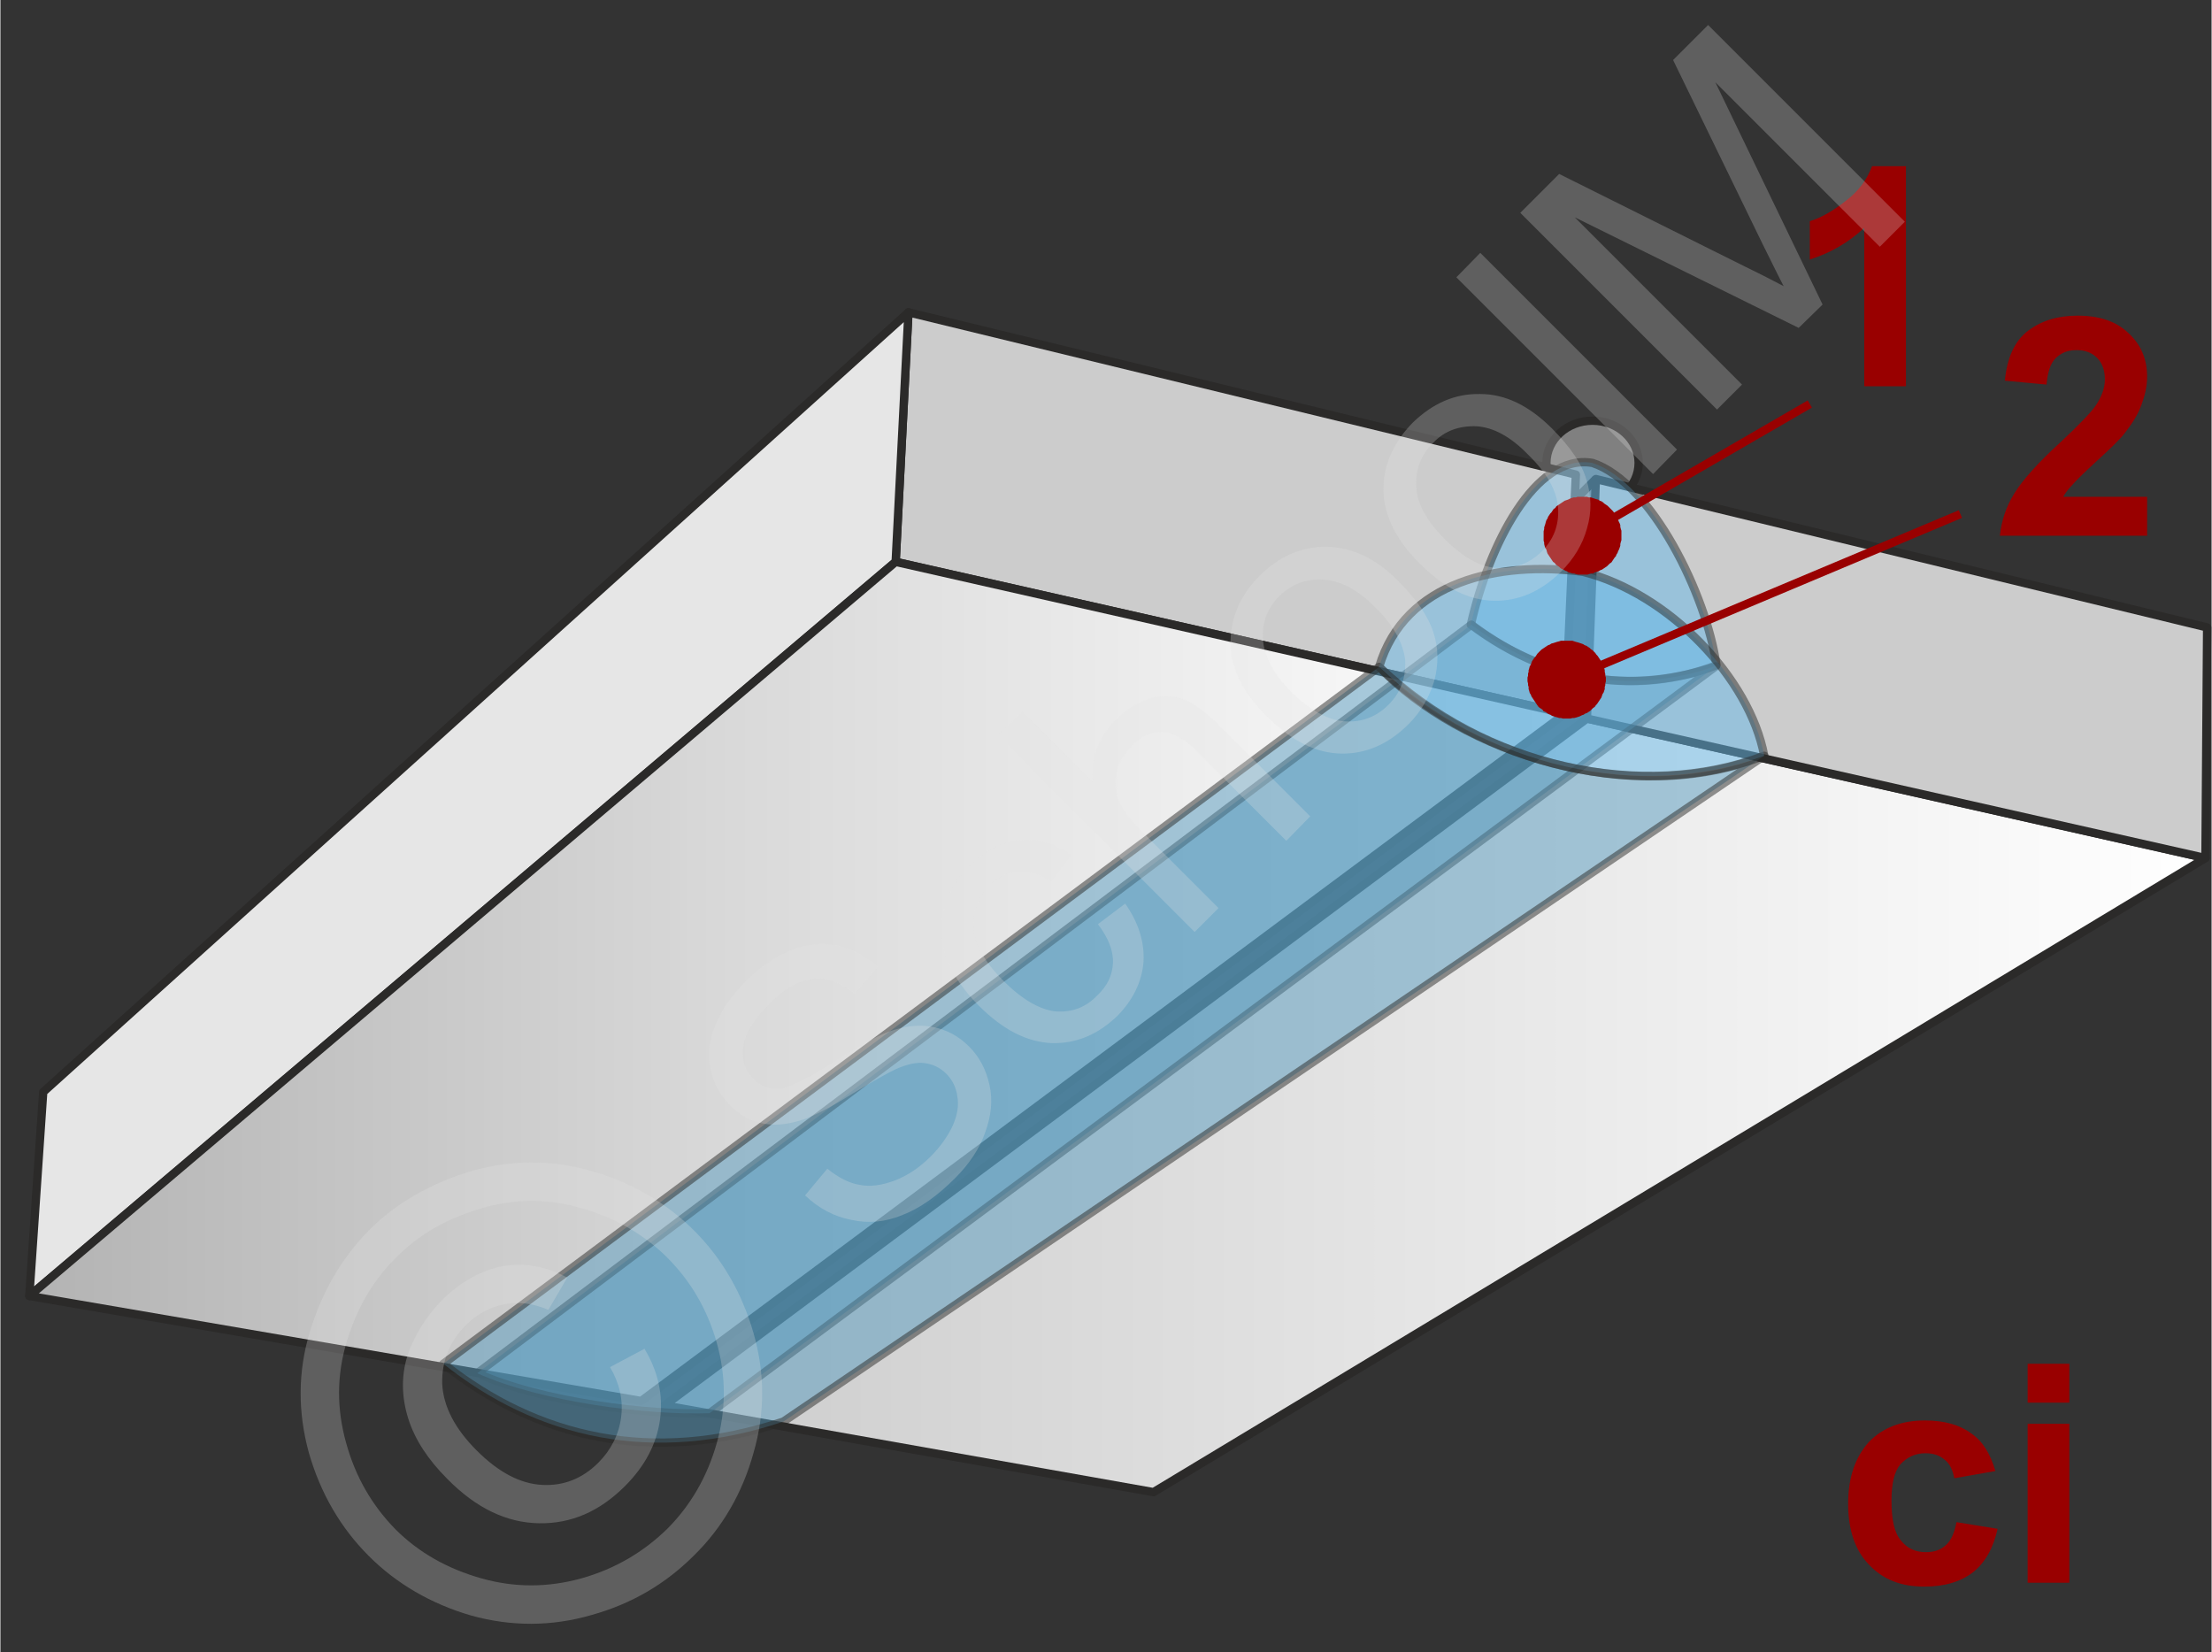 <svg xmlns="http://www.w3.org/2000/svg" width="241px" height="180px" style="shape-rendering:geometricPrecision;text-rendering:geometricPrecision;image-rendering:optimizeQuality;fill-rule:evenodd;clip-rule:evenodd" viewBox="0 0 39.79 29.73" xmlns:xlink="http://www.w3.org/1999/xlink"><rect x="0" y="0" width="39.79" height="29.73" fill="#333333" stroke="none"/><defs><linearGradient id="id0" gradientUnits="userSpaceOnUse" x1="0.52" y1="17.66" x2="28.16" y2="17.66"><stop offset="0" style="stop-opacity:1;stop-color:#b3b3b3"/><stop offset="0.459" style="stop-opacity:1;stop-color:#d9d9d9"/><stop offset="1" style="stop-opacity:1;stop-color:white"/></linearGradient><linearGradient id="id1" gradientUnits="userSpaceOnUse" x1="11.95" y1="19.89" x2="39.68" y2="19.89"><stop offset="0" style="stop-opacity:1;stop-color:#ccc"/><stop offset="1" style="stop-opacity:1;stop-color:white"/></linearGradient></defs><g id="Ebene_x0020_1"><g id="_675429712"><g><ellipse cx="28.65" cy="8.33" rx="0.83" ry="0.76" style="fill:gray;stroke:#2b2a29;stroke-width:.15;stroke-miterlimit:22.926"/><path d="M34.29 6.95l-0.75 0 0 -2.85c-0.28,0.26 -0.6,0.45 -0.98,0.57l0 -0.69c0.2,-0.06 0.41,-0.18 0.64,-0.36 0.24,-0.18 0.39,-0.39 0.48,-0.63l0.61 0 0 3.96z" style="fill:#900;fill-rule:nonzero"/><path d="M38.63 8.94l0 0.7 -2.65 0c0.03,-0.27 0.11,-0.52 0.26,-0.76 0.14,-0.23 0.42,-0.55 0.85,-0.94 0.34,-0.32 0.54,-0.53 0.62,-0.65 0.1,-0.15 0.16,-0.31 0.16,-0.46 0,-0.17 -0.05,-0.3 -0.14,-0.39 -0.09,-0.09 -0.21,-0.14 -0.37,-0.14 -0.16,0 -0.28,0.05 -0.38,0.15 -0.09,0.09 -0.14,0.25 -0.16,0.47l-0.75 -0.07c0.04,-0.42 0.18,-0.72 0.42,-0.9 0.24,-0.18 0.53,-0.27 0.89,-0.27 0.39,0 0.69,0.1 0.91,0.31 0.23,0.21 0.34,0.47 0.34,0.79 0,0.17 -0.04,0.34 -0.1,0.5 -0.06,0.17 -0.16,0.33 -0.3,0.51 -0.09,0.12 -0.26,0.28 -0.5,0.5 -0.24,0.22 -0.39,0.37 -0.45,0.44 -0.07,0.07 -0.12,0.14 -0.16,0.21l1.51 0z" style="fill:#900;fill-rule:nonzero"/><g><polygon points="16.11,10.11 28.16,12.84 28.35,8.54 16.34,5.62" style="fill:#ccc;stroke:#2b2a29;stroke-width:.15;stroke-linejoin:round;stroke-miterlimit:22.926"/><polygon points="0.52,23.32 16.11,10.11 16.34,5.62 0.77,19.65" style="fill:#e6e6e6;stroke:#2b2a29;stroke-width:.15;stroke-linejoin:round;stroke-miterlimit:22.926"/><polygon points="0.52,23.32 11.53,25.21 28.16,12.84 16.11,10.11" style="fill:url(#id0);stroke:#2b2a29;stroke-width:.15;stroke-linejoin:round;stroke-miterlimit:22.926"/></g><g><polygon points="11.95,25.29 20.75,26.85 39.68,15.44 28.55,12.93" style="fill:url(#id1);stroke:#2b2a29;stroke-width:.15;stroke-linejoin:round;stroke-miterlimit:22.926"/><polygon points="28.55,12.93 39.68,15.44 39.71,11.29 28.71,8.62" style="fill:#ccc;stroke:#2b2a29;stroke-width:.15;stroke-linejoin:round;stroke-miterlimit:22.926"/><line x1="28.71" y1="8.62" x2="28.33" y2="9" style="fill:none;stroke:#2b2a29;stroke-width:.15;stroke-miterlimit:22.926"/></g><path d="M30.88 11.97c-1.72,0.66 -3.35,0.08 -4.42,-0.73 0.32,-1.41 1.15,-3.09 2.19,-2.91 1.06,0.35 2.05,2.37 2.23,3.64z" style="fill:#66b8e8;fill-opacity:.502;stroke:#2b2a29;stroke-width:.15;stroke-linejoin:round;stroke-miterlimit:22.926;stroke-opacity:.502"/><path d="M30.87 11.99c-1.39,0.47 -2.93,0.36 -4.4,-0.75l-17.89 13.47c1.15,0.52 3.08,0.76 4.18,0.72l18.11 -13.44z" style="fill:#579abe;fill-opacity:.502;stroke:#2b2a29;stroke-width:.15;stroke-linejoin:round;stroke-miterlimit:22.926;stroke-opacity:.502"/><g><path d="M31.74 13.6c-2.4,0.95 -5.46,-0.06 -6.93,-1.6l-16.84 12.54c1.68,1.34 3.77,1.83 6.12,1.04l17.65 -11.98z" style="fill:#579abe;fill-opacity:.502;stroke:#2b2a29;stroke-width:.15;stroke-linejoin:round;stroke-miterlimit:22.926;stroke-opacity:.502"/><path d="M31.74 13.6c-2.2,0.83 -5.04,0.21 -6.93,-1.6 0.46,-1.55 2.17,-1.91 3.67,-1.71 1.55,0.39 3,1.92 3.26,3.31z" style="fill:#66b8e8;fill-opacity:.502;stroke:#2b2a29;stroke-width:.15;stroke-linejoin:round;stroke-miterlimit:22.926;stroke-opacity:.502"/></g><g><line x1="32.56" y1="7.27" x2="28.47" y2="9.64" style="fill:none;fill-rule:nonzero;stroke:#900;stroke-width:.15;stroke-miterlimit:22.926"/><polygon id="1" points="28.82,10.25 28.82,10.25 28.79,10.26 28.76,10.28 28.72,10.29 28.69,10.3 28.66,10.32 28.62,10.32 28.59,10.33 28.56,10.34 28.52,10.34 28.49,10.34 28.46,10.34 28.42,10.34 28.39,10.34 28.35,10.33 28.32,10.32 28.29,10.32 28.26,10.31 28.22,10.3 28.19,10.28 28.16,10.27 28.13,10.25 28.1,10.24 28.07,10.22 28.05,10.2 28.02,10.18 27.99,10.16 27.97,10.13 27.94,10.11 27.92,10.08 27.9,10.05 27.88,10.02 27.86,9.99 27.86,9.99 27.84,9.96 27.83,9.93 27.82,9.89 27.8,9.86 27.79,9.83 27.78,9.79 27.78,9.76 27.77,9.73 27.77,9.69 27.77,9.66 27.77,9.62 27.77,9.59 27.77,9.56 27.78,9.52 27.78,9.49 27.79,9.46 27.8,9.43 27.81,9.39 27.82,9.36 27.84,9.33 27.85,9.3 27.87,9.27 27.89,9.24 27.91,9.22 27.93,9.19 27.95,9.16 27.98,9.14 28,9.11 28.03,9.09 28.06,9.07 28.09,9.05 28.12,9.03 28.12,9.03 28.15,9.01 28.18,9 28.21,8.99 28.25,8.97 28.28,8.96 28.31,8.95 28.35,8.95 28.38,8.94 28.42,8.94 28.45,8.94 28.48,8.94 28.52,8.94 28.55,8.94 28.58,8.95 28.62,8.95 28.65,8.96 28.68,8.97 28.71,8.98 28.75,8.99 28.78,9.01 28.81,9.02 28.84,9.04 28.86,9.06 28.89,9.08 28.92,9.1 28.94,9.12 28.97,9.15 28.99,9.17 29.02,9.2 29.04,9.23 29.06,9.26 29.08,9.29 29.08,9.29 29.09,9.32 29.11,9.35 29.12,9.38 29.14,9.42 29.15,9.45 29.15,9.48 29.16,9.52 29.17,9.55 29.17,9.59 29.17,9.62 29.17,9.65 29.17,9.69 29.17,9.72 29.16,9.75 29.15,9.79 29.15,9.82 29.14,9.85 29.13,9.88 29.11,9.92 29.1,9.95 29.08,9.98 29.07,10.01 29.05,10.03 29.03,10.06 29.01,10.09 28.99,10.12 28.96,10.14 28.94,10.16 28.91,10.19 28.88,10.21 28.85,10.23" style="fill:#900"/></g><g><line x1="35.27" y1="9.25" x2="28.18" y2="12.23" style="fill:none;fill-rule:nonzero;stroke:#900;stroke-width:.15;stroke-miterlimit:22.926"/><polygon id="1" points="28.46,12.87 28.46,12.87 28.42,12.89 28.39,12.9 28.36,12.91 28.32,12.92 28.29,12.92 28.25,12.93 28.22,12.93 28.18,12.93 28.15,12.93 28.12,12.93 28.08,12.92 28.05,12.92 28.02,12.91 27.98,12.9 27.95,12.89 27.92,12.88 27.89,12.86 27.86,12.85 27.83,12.83 27.8,12.81 27.77,12.8 27.75,12.77 27.72,12.75 27.69,12.73 27.67,12.71 27.65,12.68 27.63,12.65 27.61,12.62 27.59,12.59 27.57,12.56 27.55,12.53 27.54,12.5 27.54,12.5 27.52,12.47 27.51,12.43 27.5,12.4 27.5,12.36 27.49,12.33 27.49,12.3 27.48,12.26 27.48,12.23 27.48,12.19 27.49,12.16 27.49,12.12 27.5,12.09 27.5,12.06 27.51,12.03 27.52,11.99 27.54,11.96 27.55,11.93 27.56,11.9 27.58,11.87 27.6,11.84 27.62,11.82 27.64,11.79 27.66,11.76 27.68,11.74 27.71,11.71 27.73,11.69 27.76,11.67 27.79,11.65 27.82,11.63 27.85,11.61 27.88,11.6 27.91,11.58 27.91,11.58 27.95,11.57 27.98,11.56 28.01,11.55 28.05,11.54 28.08,11.53 28.12,11.53 28.15,11.53 28.19,11.53 28.22,11.53 28.25,11.53 28.29,11.53 28.32,11.54 28.35,11.55 28.39,11.56 28.42,11.57 28.45,11.58 28.48,11.59 28.51,11.61 28.54,11.62 28.57,11.64 28.6,11.66 28.62,11.68 28.65,11.7 28.68,11.73 28.7,11.75 28.72,11.78 28.74,11.8 28.76,11.83 28.78,11.86 28.8,11.89 28.82,11.92 28.83,11.96 28.83,11.96 28.85,11.99 28.86,12.02 28.87,12.06 28.87,12.09 28.88,12.13 28.88,12.16 28.89,12.19 28.89,12.23 28.89,12.26 28.88,12.3 28.88,12.33 28.87,12.36 28.87,12.4 28.86,12.43 28.85,12.46 28.83,12.49 28.82,12.52 28.81,12.55 28.79,12.58 28.77,12.61 28.75,12.64 28.73,12.67 28.71,12.69 28.69,12.72 28.66,12.74 28.64,12.76 28.61,12.79 28.58,12.81 28.55,12.83 28.52,12.84 28.49,12.86" style="fill:#900"/></g></g><g><g id="_675430168"><polygon points="0,0 39.62,0 39.62,29.73 0,29.73" style="fill:none"/><g><path d="M14.48 21.51l0.4 -0.48c0.2,0.16 0.39,0.26 0.58,0.29 0.19,0.04 0.4,0.01 0.64,-0.08 0.23,-0.09 0.44,-0.23 0.64,-0.43 0.18,-0.18 0.31,-0.37 0.4,-0.56 0.08,-0.19 0.11,-0.36 0.08,-0.52 -0.02,-0.16 -0.09,-0.3 -0.2,-0.41 -0.11,-0.11 -0.24,-0.17 -0.39,-0.19 -0.14,-0.02 -0.32,0.02 -0.52,0.11 -0.13,0.06 -0.4,0.21 -0.81,0.46 -0.4,0.25 -0.7,0.4 -0.9,0.46 -0.26,0.08 -0.49,0.1 -0.71,0.05 -0.21,-0.05 -0.4,-0.15 -0.56,-0.32 -0.18,-0.18 -0.3,-0.4 -0.35,-0.65 -0.06,-0.26 -0.03,-0.52 0.09,-0.8 0.11,-0.28 0.29,-0.53 0.53,-0.77 0.26,-0.26 0.53,-0.45 0.82,-0.57 0.28,-0.11 0.56,-0.14 0.83,-0.09 0.28,0.06 0.52,0.19 0.74,0.39l-0.42 0.48c-0.25,-0.2 -0.5,-0.29 -0.75,-0.26 -0.25,0.02 -0.52,0.17 -0.79,0.45 -0.28,0.28 -0.44,0.54 -0.46,0.77 -0.03,0.24 0.03,0.43 0.18,0.57 0.12,0.13 0.27,0.19 0.45,0.18 0.17,-0.01 0.49,-0.16 0.96,-0.46 0.46,-0.29 0.8,-0.48 1.01,-0.56 0.3,-0.11 0.57,-0.14 0.81,-0.09 0.25,0.05 0.46,0.16 0.65,0.35 0.19,0.19 0.31,0.42 0.37,0.7 0.06,0.27 0.03,0.55 -0.08,0.85 -0.1,0.29 -0.29,0.57 -0.54,0.82 -0.32,0.32 -0.63,0.54 -0.94,0.66 -0.31,0.13 -0.62,0.16 -0.93,0.09 -0.31,-0.06 -0.59,-0.21 -0.83,-0.44zm5.27 -4.88l0.49 -0.37c0.24,0.34 0.35,0.69 0.33,1.05 -0.03,0.36 -0.19,0.68 -0.46,0.96 -0.36,0.35 -0.75,0.51 -1.19,0.5 -0.45,-0.02 -0.88,-0.24 -1.31,-0.67 -0.27,-0.27 -0.47,-0.56 -0.59,-0.86 -0.11,-0.3 -0.13,-0.59 -0.04,-0.88 0.08,-0.3 0.23,-0.55 0.45,-0.77 0.28,-0.28 0.58,-0.44 0.9,-0.47 0.32,-0.04 0.63,0.05 0.94,0.26l-0.36 0.48c-0.21,-0.13 -0.41,-0.19 -0.6,-0.17 -0.19,0.01 -0.36,0.09 -0.5,0.24 -0.22,0.22 -0.32,0.47 -0.3,0.77 0.02,0.29 0.2,0.61 0.54,0.95 0.34,0.34 0.66,0.52 0.94,0.55 0.29,0.02 0.54,-0.07 0.75,-0.29 0.18,-0.17 0.27,-0.36 0.28,-0.58 0.01,-0.22 -0.08,-0.45 -0.27,-0.7zm1.74 0.14l-3.54 -3.54 0.44 -0.43 1.27 1.27c-0.04,-0.44 0.1,-0.81 0.41,-1.12 0.19,-0.19 0.39,-0.31 0.61,-0.38 0.21,-0.06 0.41,-0.06 0.6,0.01 0.2,0.07 0.42,0.24 0.67,0.49l1.62 1.62 -0.43 0.44 -1.63 -1.63c-0.21,-0.21 -0.42,-0.32 -0.61,-0.33 -0.19,0 -0.37,0.08 -0.54,0.25 -0.13,0.13 -0.22,0.28 -0.27,0.46 -0.04,0.18 -0.03,0.35 0.03,0.51 0.07,0.17 0.2,0.35 0.4,0.55l1.4 1.4 -0.43 0.43zm1.31 -3.87c-0.48,-0.47 -0.7,-0.95 -0.66,-1.45 0.03,-0.41 0.2,-0.77 0.52,-1.09 0.35,-0.35 0.76,-0.53 1.21,-0.52 0.46,0.01 0.89,0.21 1.29,0.62 0.33,0.33 0.54,0.64 0.63,0.93 0.09,0.28 0.09,0.57 0.01,0.87 -0.09,0.29 -0.24,0.55 -0.46,0.77 -0.36,0.36 -0.77,0.54 -1.22,0.53 -0.45,-0.01 -0.89,-0.23 -1.32,-0.66zm0.44 -0.44c0.33,0.32 0.65,0.5 0.95,0.52 0.31,0.02 0.57,-0.08 0.79,-0.3 0.22,-0.22 0.31,-0.48 0.3,-0.79 -0.03,-0.3 -0.2,-0.63 -0.54,-0.96 -0.31,-0.32 -0.63,-0.48 -0.93,-0.5 -0.31,-0.02 -0.57,0.08 -0.79,0.29 -0.22,0.22 -0.32,0.48 -0.3,0.79 0.02,0.3 0.19,0.62 0.52,0.95zm2.31 -2.31c-0.48,-0.47 -0.69,-0.96 -0.66,-1.45 0.03,-0.41 0.21,-0.77 0.52,-1.09 0.36,-0.35 0.76,-0.53 1.22,-0.52 0.45,0 0.88,0.21 1.29,0.62 0.33,0.33 0.54,0.64 0.62,0.92 0.09,0.29 0.1,0.58 0.01,0.88 -0.08,0.29 -0.24,0.55 -0.46,0.77 -0.36,0.36 -0.77,0.54 -1.22,0.53 -0.45,-0.01 -0.89,-0.23 -1.32,-0.66zm0.44 -0.45c0.33,0.33 0.65,0.51 0.95,0.52 0.31,0.02 0.57,-0.08 0.79,-0.29 0.22,-0.22 0.32,-0.48 0.3,-0.79 -0.02,-0.31 -0.2,-0.63 -0.54,-0.96 -0.31,-0.32 -0.62,-0.49 -0.93,-0.51 -0.31,-0.01 -0.57,0.08 -0.78,0.3 -0.22,0.22 -0.32,0.48 -0.3,0.79 0.01,0.3 0.19,0.62 0.51,0.94zm3.75 -1.17l-3.54 -3.54 0.43 -0.44 3.54 3.54 -0.43 0.44zm1.15 -1.16l-3.54 -3.54 0.7 -0.7 3.35 1.67c0.31,0.15 0.54,0.27 0.69,0.35 -0.09,-0.17 -0.21,-0.42 -0.38,-0.76l-1.61 -3.31 0.63 -0.63 3.54 3.54 -0.45 0.45 -2.96 -2.96 1.93 4 -0.43 0.42 -4.03 -1.99 3.01 3.01 -0.45 0.45z" style="fill:#e6e6e6;fill-rule:nonzero;fill-opacity:.251"/><path d="M6.63 22.14c0.49,-0.49 1.1,-0.84 1.82,-1.06 0.72,-0.21 1.45,-0.22 2.18,-0.01 0.73,0.21 1.35,0.57 1.85,1.07 0.51,0.51 0.86,1.12 1.07,1.84 0.21,0.73 0.21,1.45 0,2.17 -0.2,0.72 -0.56,1.34 -1.07,1.84 -0.51,0.51 -1.12,0.87 -1.84,1.07 -0.72,0.21 -1.45,0.21 -2.17,0.01 -0.72,-0.21 -1.34,-0.57 -1.84,-1.07 -0.51,-0.51 -0.87,-1.13 -1.08,-1.86 -0.2,-0.73 -0.2,-1.46 0.02,-2.18 0.22,-0.72 0.57,-1.32 1.06,-1.82zm0.49 0.49c-0.42,0.41 -0.71,0.92 -0.89,1.52 -0.18,0.6 -0.18,1.2 -0.01,1.81 0.17,0.62 0.47,1.13 0.89,1.56 0.42,0.42 0.94,0.71 1.54,0.88 0.6,0.17 1.2,0.17 1.81,0 0.6,-0.17 1.11,-0.47 1.54,-0.89 0.42,-0.42 0.72,-0.94 0.89,-1.54 0.17,-0.6 0.17,-1.21 0,-1.81 -0.17,-0.6 -0.47,-1.11 -0.89,-1.53 -0.42,-0.42 -0.94,-0.72 -1.55,-0.89 -0.61,-0.18 -1.22,-0.17 -1.82,0.01 -0.6,0.18 -1.11,0.47 -1.51,0.88zm3.85 1.97l0.62 -0.33c0.24,0.4 0.34,0.82 0.28,1.27 -0.06,0.44 -0.27,0.84 -0.63,1.2 -0.46,0.46 -0.97,0.68 -1.55,0.67 -0.58,-0.01 -1.13,-0.27 -1.65,-0.8 -0.34,-0.34 -0.58,-0.7 -0.7,-1.08 -0.12,-0.38 -0.13,-0.76 -0.02,-1.12 0.12,-0.37 0.33,-0.71 0.63,-1.02 0.35,-0.34 0.72,-0.54 1.11,-0.61 0.39,-0.06 0.77,0.01 1.14,0.21l-0.34 0.58c-0.28,-0.12 -0.54,-0.15 -0.79,-0.1 -0.26,0.05 -0.49,0.17 -0.7,0.38 -0.29,0.29 -0.43,0.65 -0.42,1.05 0.02,0.41 0.23,0.81 0.62,1.2 0.4,0.4 0.79,0.6 1.18,0.62 0.38,0.02 0.72,-0.11 1.01,-0.4 0.23,-0.23 0.37,-0.51 0.41,-0.82 0.04,-0.31 -0.03,-0.61 -0.2,-0.9z" style="fill:#e6e6e6;fill-rule:nonzero;fill-opacity:.251"/></g></g><path d="M35.9 26.47l-0.74 0.13c-0.03,-0.15 -0.08,-0.26 -0.17,-0.33 -0.09,-0.08 -0.2,-0.12 -0.35,-0.12 -0.18,0 -0.33,0.07 -0.45,0.2 -0.11,0.13 -0.16,0.35 -0.16,0.65 0,0.34 0.05,0.58 0.17,0.72 0.11,0.14 0.26,0.21 0.45,0.21 0.15,0 0.26,-0.04 0.35,-0.12 0.1,-0.08 0.16,-0.22 0.2,-0.42l0.74 0.12c-0.08,0.35 -0.22,0.6 -0.44,0.78 -0.22,0.17 -0.51,0.26 -0.88,0.26 -0.42,0 -0.75,-0.13 -1,-0.4 -0.25,-0.26 -0.37,-0.63 -0.37,-1.09 0,-0.48 0.13,-0.84 0.37,-1.11 0.25,-0.26 0.59,-0.39 1.01,-0.39 0.35,0 0.63,0.08 0.83,0.23 0.21,0.14 0.35,0.37 0.44,0.68z" style="fill:#900;fill-rule:nonzero"/><path id="1" d="M36.48 25.24l0 -0.7 0.75 0 0 0.7 -0.75 0zm0 3.24l0 -2.86 0.75 0 0 2.86 -0.75 0z" style="fill:#900;fill-rule:nonzero"/></g></g></g></svg>